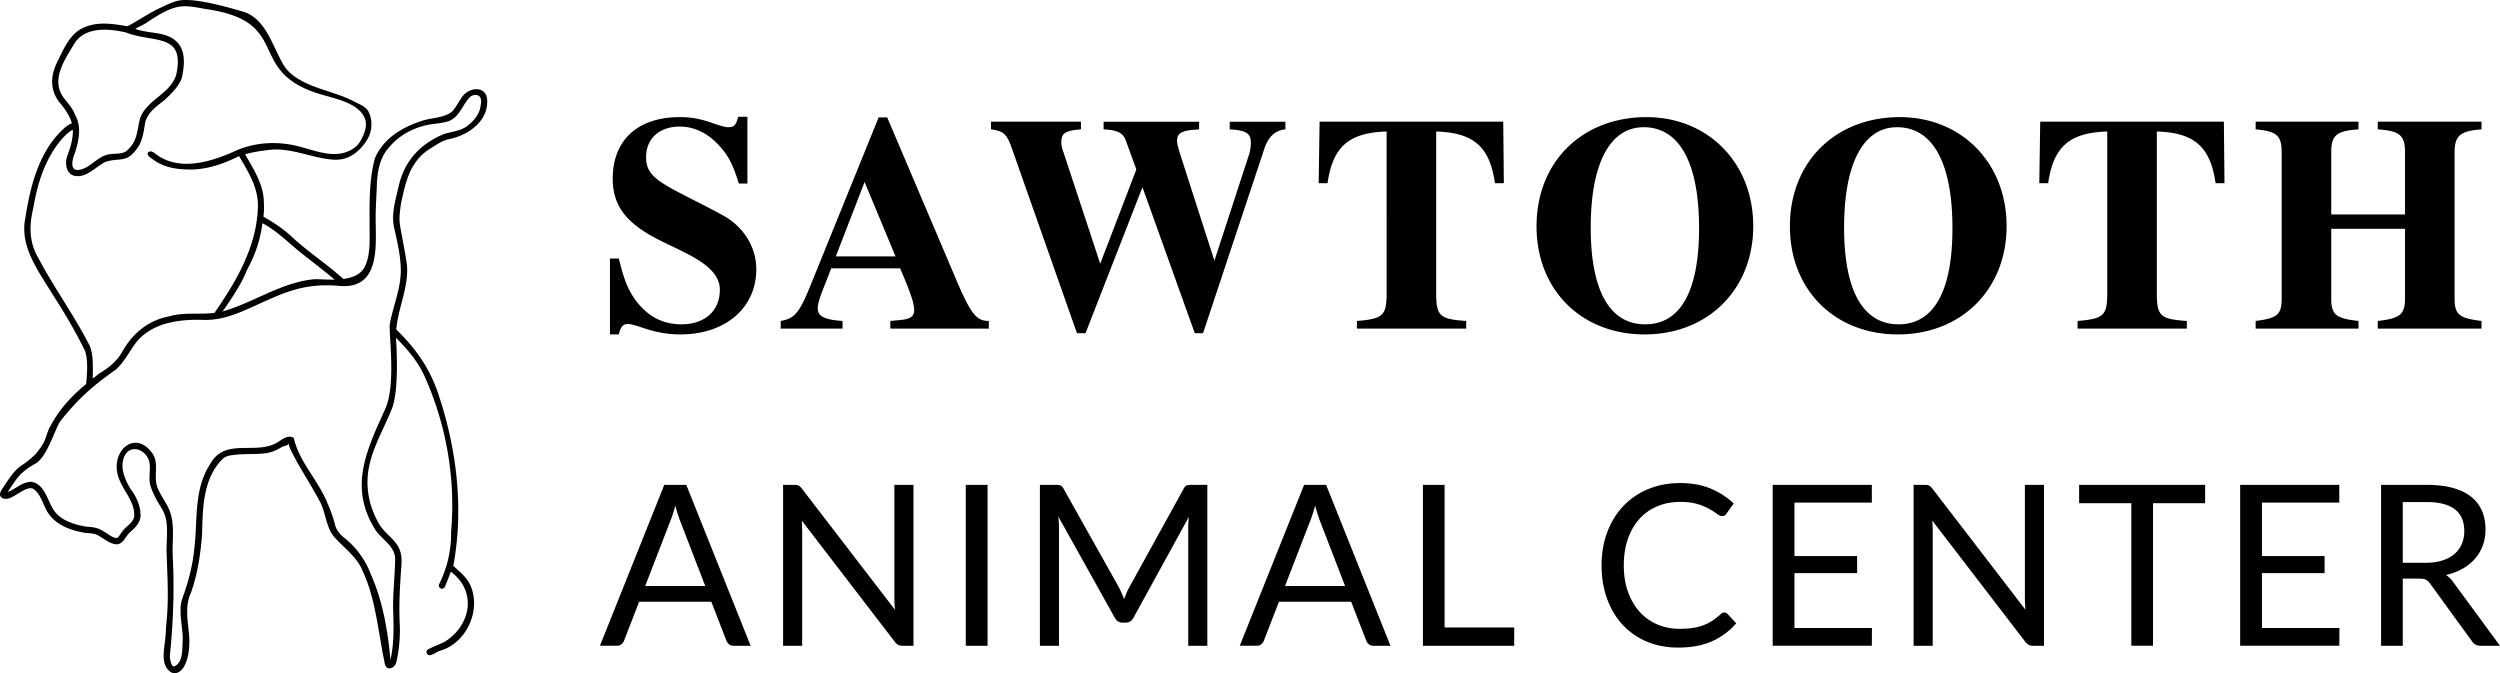 <svg xmlns="http://www.w3.org/2000/svg" viewBox="0 0 315.272 84.891"><g><g><g><g><path d="M93.173 23.144c-.772-2.508-1.39-3.668-2.702-5.018-1.39-1.429-3.011-2.162-4.749-2.162-2.662 0-4.244 1.621-4.244 3.82 0 1.892.887 2.779 3.975 4.402 1.892 1.002 3.745 1.89 5.713 2.971 2.47 1.352 4.208 3.86 4.208 6.793 0 4.863-3.86 8.221-9.572 8.221-1.698 0-3.127-.269-5.02-.926-.847-.269-1.273-.384-1.582-.384-.618 0-.926.309-1.158 1.311h-1.12V32.6h1.12c.657 2.741 1.196 4.093 2.316 5.521 1.467 1.853 3.319 2.779 5.558 2.779 2.973 0 4.863-1.698 4.863-4.361 0-1.39-.889-2.47-2.199-3.397-1.314-.926-3.05-1.698-4.711-2.51-4.361-2.084-6.599-4.208-6.599-8.106 0-4.903 3.203-7.757 8.452-7.757 1.506 0 2.741.23 4.517.887.811.269 1.275.386 1.621.386.695 0 .964-.271 1.235-1.312h1.158v8.415h-1.081zM112.275 41.44v-.966l1.235-.115c1.273-.115 1.774-.424 1.774-1.275s-.463-2.199-1.774-5.249h-8.686l-.503 1.314c-.463 1.196-1.196 2.817-1.196 3.743 0 1.004.849 1.427 3.127 1.582v.966h-7.799v-.966c1.777-.309 2.355-1.002 3.822-4.632l8.529-21.035h1.081l8.571 20.149c1.968 4.671 2.662 5.519 4.244 5.519v.966h-12.427zm-3.242-18.488l-3.63 9.379h7.528l-3.898-9.379zM162.098 16.313c-1.273.115-2.162.926-2.662 2.47l-7.72 23.235h-1.043l-6.599-18.411-7.179 18.411h-1.081l-8.183-23.235c-.655-1.892-1.043-2.241-2.662-2.47v-.966h11.346v.966c-2.007.154-2.47.501-2.47 1.619 0 .348.039.618.271 1.275l4.632 14.05 4.555-11.888-1.35-3.705c-.348-.966-1.197-1.275-2.779-1.35v-.966h12.043v.966l-.503.038c-1.698.117-2.276.463-2.276 1.39 0 .386.115.849.539 2.162l4.169 12.969 4.323-13.24a4.883 4.883 0 00.271-1.619c0-1.197-.58-1.583-2.662-1.698v-.966h7.023v.966zM188.528 23.107c-.655-4.594-2.662-6.37-7.411-6.524v20.341c0 2.934.425 3.321 3.784 3.551v.966H171.12v-.966c3.319-.269 3.745-.693 3.745-3.551V16.582c-4.786.154-6.793 1.93-7.45 6.524h-1.12l.117-7.759h23.159l.077 7.759h-1.12zM207.397 42.173c-7.989 0-13.626-5.634-13.626-13.624 0-8.221 5.829-13.779 13.858-13.779 7.757 0 13.47 5.75 13.47 13.741s-5.713 13.662-13.702 13.662zm-.115-26.13c-4.248 0-6.678 4.555-6.678 12.66s2.47 12.197 6.871 12.197c4.44 0 6.793-4.169 6.793-12.12 0-8.222-2.47-12.738-6.985-12.738zM239.349 42.173c-7.989 0-13.626-5.634-13.626-13.624 0-8.221 5.829-13.779 13.858-13.779 7.757 0 13.47 5.75 13.47 13.741s-5.713 13.662-13.702 13.662zm-.115-26.13c-4.248 0-6.678 4.555-6.678 12.66s2.47 12.197 6.871 12.197c4.44 0 6.793-4.169 6.793-12.12 0-8.222-2.47-12.738-6.985-12.738zM279.406 23.107c-.655-4.594-2.662-6.37-7.411-6.524v20.341c0 2.934.425 3.321 3.784 3.551v.966h-13.781v-.966c3.319-.269 3.745-.693 3.745-3.551V16.582c-4.786.154-6.793 1.93-7.45 6.524h-1.12l.117-7.759h23.159l.077 7.759h-1.12zM299.858 41.44v-.966c2.819-.309 3.436-.847 3.436-2.817v-8.801h-9.303v8.801c0 2.045.618 2.508 3.436 2.817v.966h-12.969v-.966c2.7-.346 3.28-.772 3.28-2.817V19.168c0-2.122-.695-2.625-3.28-2.855v-.966h12.969v.966c-2.704.192-3.436.693-3.436 2.855v7.874h9.303v-7.874c0-2.162-.734-2.662-3.436-2.855v-.966h13.084v.966c-2.625.192-3.397.772-3.397 2.855v18.49c0 2.045.618 2.47 3.397 2.817v.966h-13.084z"/></g><g><path d="M94.663 81.437h-2.126c-.244 0-.443-.061-.594-.185a1.12 1.12 0 01-.339-.467l-1.898-4.899H80.6l-1.898 4.899a.993.993 0 01-.325.454.915.915 0 01-.596.197h-2.124l8.115-20.292h2.776l8.115 20.292zm-5.722-7.533l-3.187-8.257a15.158 15.158 0 01-.296-.856 17.432 17.432 0 01-.298-1.041 15.334 15.334 0 01-.609 1.912l-3.187 8.242h7.576zM115.196 61.145v20.292h-1.373c-.217 0-.399-.038-.546-.113a1.39 1.39 0 01-.431-.382l-11.739-15.294a19.11 19.11 0 01.055 1.332v14.457h-2.407V61.145h1.416c.124 0 .226.007.312.022.084.014.16.038.226.07a.855.855 0 01.197.142c.066.061.138.14.214.233l11.739 15.28c-.02-.246-.036-.483-.05-.715s-.022-.451-.022-.659V61.145h2.407zM124.542 81.437h-2.749V61.145h2.749v20.292zM152.255 61.145v20.292h-2.407V66.525c0-.197.007-.411.022-.637s.031-.458.05-.693l-6.968 12.687c-.217.425-.548.637-.991.637h-.397c-.443 0-.774-.212-.991-.637l-7.109-12.745c.057.501.084.964.084 1.388v14.912h-2.407V61.145h2.025c.246 0 .434.023.567.07.131.048.259.18.382.397l7.009 12.49c.113.226.224.463.334.709.108.244.21.495.303.75.095-.255.194-.508.298-.758a7.76 7.76 0 01.339-.716l6.883-12.475c.113-.217.237-.348.375-.397a1.83 1.83 0 01.573-.07h2.025zM175.351 81.437h-2.126c-.244 0-.443-.061-.594-.185a1.12 1.12 0 01-.339-.467l-1.898-4.899h-9.106l-1.898 4.899a.993.993 0 01-.325.454.915.915 0 01-.596.197h-2.124l8.115-20.292h2.776l8.115 20.292zm-5.722-7.533l-3.187-8.257a15.158 15.158 0 01-.296-.856 17.432 17.432 0 01-.298-1.041 15.334 15.334 0 01-.609 1.912l-3.187 8.242h7.576zM190.954 79.129v2.309h-11.513V61.146h2.734v17.983h8.779zM217.463 77.245c.153 0 .284.061.397.185l1.092 1.174a8.67 8.67 0 01-3.023 2.253c-1.185.537-2.618.806-4.298.806-1.454 0-2.776-.251-3.966-.758a8.707 8.707 0 01-3.045-2.124c-.84-.91-1.492-2.004-1.953-3.278-.463-1.275-.695-2.677-.695-4.206s.241-2.93.724-4.205c.481-1.275 1.158-2.37 2.03-3.285a9.07 9.07 0 013.138-2.131c1.217-.506 2.562-.758 4.036-.758 1.443 0 2.718.232 3.822.693a9.649 9.649 0 012.917 1.883l-.907 1.26a.618.618 0 01-.58.326c-.171 0-.377-.093-.623-.276a9.412 9.412 0 00-.962-.616 7.44 7.44 0 00-1.488-.616c-.594-.185-1.327-.276-2.194-.276-1.048 0-2.007.181-2.874.546a6.273 6.273 0 00-2.246 1.578c-.627.689-1.117 1.53-1.465 2.521-.35.991-.524 2.109-.524 3.355 0 1.266.181 2.393.546 3.386.363.991.858 1.828 1.486 2.513.628.684 1.368 1.205 2.223 1.564s1.777.539 2.768.539c.605 0 1.151-.036 1.636-.106a6.627 6.627 0 001.346-.334 5.639 5.639 0 001.147-.573 8.221 8.221 0 001.054-.828c.162-.142.321-.214.481-.214zM236.069 79.2l-.014 2.237h-12.504V61.145h12.504v2.237h-9.756v6.741h7.901v2.153h-7.901V79.2h9.77zM257.764 61.145v20.292h-1.373c-.217 0-.399-.038-.546-.113a1.39 1.39 0 01-.431-.382l-11.739-15.294a19.11 19.11 0 01.055 1.332v14.457h-2.407V61.145h1.416c.124 0 .226.007.312.022.084.014.16.038.226.07a.855.855 0 01.197.142c.066.061.138.14.214.233l11.739 15.28c-.02-.246-.036-.483-.05-.715s-.022-.451-.022-.659V61.145h2.407zM278.084 63.454h-6.571v17.983h-2.734V63.454h-6.583v-2.309h15.888v2.309zM295.021 79.2l-.014 2.237h-12.504V61.145h12.504v2.237h-9.756v6.741h7.901v2.153h-7.901V79.2h9.77zM315.272 81.437h-2.436c-.501 0-.869-.194-1.104-.58l-5.269-7.251c-.16-.226-.332-.39-.517-.488-.183-.099-.469-.149-.856-.149h-2.081v8.468h-2.734V61.145h5.736c1.284 0 2.393.129 3.328.39.934.26 1.706.636 2.314 1.126s1.059 1.083 1.354 1.777c.291.693.438 1.47.438 2.328 0 .718-.113 1.388-.339 2.011s-.555 1.183-.984 1.679a5.908 5.908 0 01-1.573 1.267 7.79 7.79 0 01-2.102.794c.348.197.65.487.905.864l5.921 8.057zm-9.375-10.465c.794 0 1.494-.097 2.102-.291.609-.192 1.118-.467 1.53-.82s.72-.777.928-1.267a4.173 4.173 0 00.311-1.628c0-1.208-.397-2.12-1.188-2.734-.794-.612-1.984-.919-3.569-.919h-3.002v7.66h2.889z"/></g></g><path d="M54.069 18.853c.801-.47 1.623-1.124 2.57-1.31 2.435-.477 5.03-2.316 4.79-5.061-.205-1.662-2.2-1.508-3.085-.345-.43.566-.728 1.186-1.161 1.74-.733.939-2.818 1.008-3.702 1.279-2.635.808-5.108 2.216-6.217 4.838-.924 3.512-.578 7.23-.665 10.831-.044.942-.16 1.941-.599 2.815-.506 1.008-1.608 1.407-2.778 1.552l.062-.027c-1.973-1.79-4.2-3.245-6.18-5.016-1.144-1.144-2.493-2.026-3.887-2.83.074-.584.117-1.171.054-1.767.005-2.261-1.292-4.197-2.365-6.1 1.03-.281 2.083-.441 3.149-.559 2.765-.289 5.338 1.089 8.069 1.247 2.642.153 4.064-2.257 4.36-2.869.465-.962.474-2.162.035-3.1-.34-.725-1.127-.984-1.825-1.351-1.936-1.02-4.075-1.404-6.044-2.317-1.12-.52-2.246-1.233-2.885-2.307-1.459-2.453-2.238-5.963-5.298-6.789C29.248 1.078 24.62-.344 22.54.076c-.905.183-1.626.609-2.463.975-1.37.665-2.638 1.537-4.002 2.258-1.89-.308-3.707-.635-5.547.184-1.662.727-2.47 2.61-3.218 4.148-.931 1.767-1.093 3.632.195 5.274.659.783 1.283 1.633 1.561 2.646-.531.138-1.172.792-1.472 1.077-2.799 2.909-3.792 6.985-4.4 10.862-.741 3.614 1.689 6.723 3.453 9.651 1.495 2.301 2.904 4.698 4.104 7.164.359 1.263.235 2.627.134 3.926-.034.103-.02.144.01.161-1.772 1.469-3.35 3.052-4.662 5.559-.285.544-.406 1.206-.733 1.882-.25.475-.939 1.35-.973 1.383a11.29 11.29 0 01-1.844 1.497c-.899.621-1.491 1.566-2.091 2.457-.208.359-.536.692-.588 1.117-.039.486.525.682.925.593.969-.113 2.565-1.876 3.406-1.145.717.587.978 1.509 1.387 2.312.806 1.84 2.716 2.706 4.591 3.056.573.163 1.192.083 1.761.264.902.38 1.647 1.226 2.671 1.269.809-.058 1.058-.969 1.578-1.458.66-.578 1.415-1.258 1.402-2.218-.009-1.238-.551-2.356-1.271-3.332-.695-1.144-1.319-2.596-.835-3.921.649-1.774 2.683-1.162 3.187.426.261 1.04-.144 2.097.175 3.134.326 1.031.863 1.953 1.435 2.874 1.003 1.616.53 3.724.595 5.589.103 2.97.292 5.944-.034 8.913-.055.708-.076 1.419-.157 2.124-.147 1.338-.584 3.183.794 4.027.563.226 1.051-.013 1.427-.494.154-.197 1.043-1.477.797-4.31-.154-1.779-.552-3.561.251-5.266.839-2.392 1.214-4.904 1.401-7.423.072-3.246.109-6.994 2.599-9.444.434-.422 1.103-.458 1.675-.529 1.312-.136 2.673-.001 3.981-.219.657-.128 1.269-.417 1.834-.767.27-.146.799-.153.839-.462-.105.803 2.697 5.009 3.96 7.435.721 1.387.737 3.204 1.776 4.392 1.223 1.398 2.833 2.474 3.57 4.258 1.644 3.55 1.924 7.41 2.708 11.222.083.402.119 1.034.6 1.088.45.051.904-.381.975-.886.361-1.656.496-3.34.389-5.037-.074-1.789-.004-3.679.121-5.508.034-1.177.332-2.426-.126-3.552-.507-1.244-1.711-1.914-2.443-3.003-1.192-1.911-1.769-4.155-1.562-6.388.28-3.035 2.001-5.698 3.087-8.501.835-2.404.551-7.332.465-8.807 1.43 1.426 2.752 2.96 3.588 4.816 2.755 6.113 3.95 12.939 3.361 19.632.039 2.338-.482 4.566-1.527 6.663-.076.206.053.44.255.508.328.114.521-.206.591-.48.237-.539.437-1.093.646-1.644 3.326 2.454 2.551 6.781-.774 8.832-.647.33-1.371.581-2.035.929a.403.403 0 00-.237.498c.32.691 1.166-.155 1.65-.284 3.223-.86 5.217-4.893 3.938-8.078-.412-1.104-1.354-1.837-2.194-2.602-.021-.065-.045-.104-.006-.166 1.292-7.135.407-14.589-1.89-21.466-1.184-3.545-2.997-5.911-5.334-8.217.244-2.685 1.488-5.152 1.372-7.822-.041-.949-.812-4.616-.925-5.53-.102-.827.044-1.687.152-2.528.578-2.645 1.077-5.193 3.506-6.809zM37.677 31.664c1.439 1.134 3.108 2.408 4.524 3.599-1.117.025-2.158-.09-2.66-.04-4.098.41-7.555 2.933-11.448 4.043-.038.011-.077.014-.115.024a.541.541 0 00.204-.163c1.076-1.584 2.179-3.16 2.904-4.945 1.062-1.999 1.718-3.78 2.008-6.035 1.726.913 3.103 2.278 4.583 3.517zm-29.77-19.52c-1.469-2.232.333-4.732 1.491-6.681 1.374-2.126 4.312-1.866 6.473-1.372 3.46 1.378 7.552-.032 6.335 5.404-.781 2.385-3.746 3.1-4.55 5.458-.427 1.69-.281 2.893-1.779 4.145-.733.424-1.678.187-2.475.449-1.28.371-2.234 1.815-3.582 1.885-1.044.054-.684-1.427-.404-2.057.513-1.535.915-3.375.067-4.861-.33-.921-1.033-1.586-1.578-2.372zm3.445 31.543c-1.927-3.824-4.468-7.283-6.468-11.058-1.229-2.076-1.235-4.145-.676-6.433.537-3.223 1.578-6.474 3.836-8.927.344-.329.697-.72 1.15-.893.007 1.16-.302 2.238-.728 3.328-.295.905-.128 2.262.968 2.473 1.519.293 2.632-1.2 3.933-1.786 1.936-.556 2.597.231 4.006-1.789.605-.884.748-1.961.909-2.992.258-1.408 1.442-2.183 2.489-3.002.83-.808 1.722-1.636 2.147-2.739.635-2.782.337-5.054-2.871-5.635-1.025-.173-1.999-.246-2.998-.587.549-.328 1.156-.547 1.667-.944 1.137-.721 2.322-1.519 3.636-1.811 1.255-.279 2.536.084 3.809.277 10.864 1.646 4.66 7.86 14.296 10.729 1.793.534 4.362 1.025 5.37 2.651.657 1.06.187 2.29-.417 3.3-.477.798-1.385 1.299-2.31 1.484-2.015.403-4.178-.661-6.193-1.046-2.385-.482-5.019-.256-7.211.738-3.236 1.466-7.27 2.659-10.207.28-.615-.498-1.229-.014-.603.507.697.495 1.864 1.622 5.303 1.564 2.093-.035 4.12-.77 5.962-1.689 1.157 1.989 2.472 4.048 2.371 6.438-.131 4.942-2.727 9.38-5.483 13.337-1.871.23-3.823-.12-5.666.429-2.694.479-4.754 2.232-6.029 4.605-.679 1.103-1.665 1.915-2.792 2.58-.29.227-.574.45-.855.673.013-1.362.11-2.768-.346-4.062zm38.352-14.965c.396 1.765.829 3.551.841 5.358.016 2.258-.949 4.488-1.374 6.697-.205 1.066.83 7.646-.587 10.793-2.325 5.166-4.619 9.762-1.312 15.142.791 1.309 2.551 2.09 2.56 3.794-.028 2.059-.279 4.152-.26 6.22.074 2.163.154 4.36-.334 6.499-.325-3.693-.963-7.426-2.493-10.852-.645-1.718-1.751-3.237-3.152-4.418-.623-.455-1.167-1.029-1.346-1.81a18.14 18.14 0 00-1.004-2.809c-1.078-2.621-3.117-4.677-4.001-7.389-.16-.49-.146-.71-.286-.777-.633-.301-1.252.142-1.756.479-2.766 1.927-6.822-.64-8.725 2.924-2.062 3.179-1.53 7.053-1.975 10.634-.156 1.722-.561 3.399-1.086 5.044-.252.822-.696 1.713-.639 2.617-.037 1.239.253 2.447.278 3.685-.096 1.17.095 3.054-1.097 3.478-.354.126-.555-1.037-.535-1.357.434-4.16.576-8.35.365-12.54-.098-1.942.318-4.019-.44-5.844-.47-1.131-1.333-2.06-1.625-3.289-.255-1.31.329-2.827-.607-3.965-2.026-2.677-4.846-.442-4.337 2.517.349 2.032 2.254 3.44 2.149 5.554-.107.773-.849 1.148-1.323 1.691-.242.275-.425.589-.646.878-.355.542-1.424-.449-1.872-.647-.645-.478-1.422-.567-2.194-.608-1.648-.293-3.546-.85-4.34-2.481-.645-1.157-1.083-3.002-2.651-3.178-1.104.023-1.943.908-2.928 1.297.521-.772.984-1.58 1.635-2.256a8.755 8.755 0 011.833-1.322c1.578-.867 2.503-4.547 3.266-5.496 2.494-3.1 4.375-4.576 6.924-6.398 1.129-1.011 1.712-2.389 2.664-3.56 2.126-2.455 5.583-2.802 8.645-2.675a11.15 11.15 0 001.551-.143c1.928-.334 3.724-1.231 5.508-2.031 3.085-1.401 5.604-2.501 9.818-2.122 4.859.437 4.603-4.497 4.573-7.45-.053-1.642.049-3.282.126-4.933.041-1.848.287-3.751 1.615-5.169 1.465-1.723 3.649-2.71 5.91-2.915.162-.015 1.25-.157 1.677-.372 1.215-.543 1.601-1.922 2.439-2.859.314-.41 1.023-.565 1.379-.131.252.458.083 1.009.007 1.496-.261.911-.95 1.677-1.696 2.218-.893.647-2.088.645-3.096 1.057-2.882 1.274-4.77 3.369-5.481 6.519-.384 1.7-.954 3.477-.566 5.206z"/></g></g></svg>
